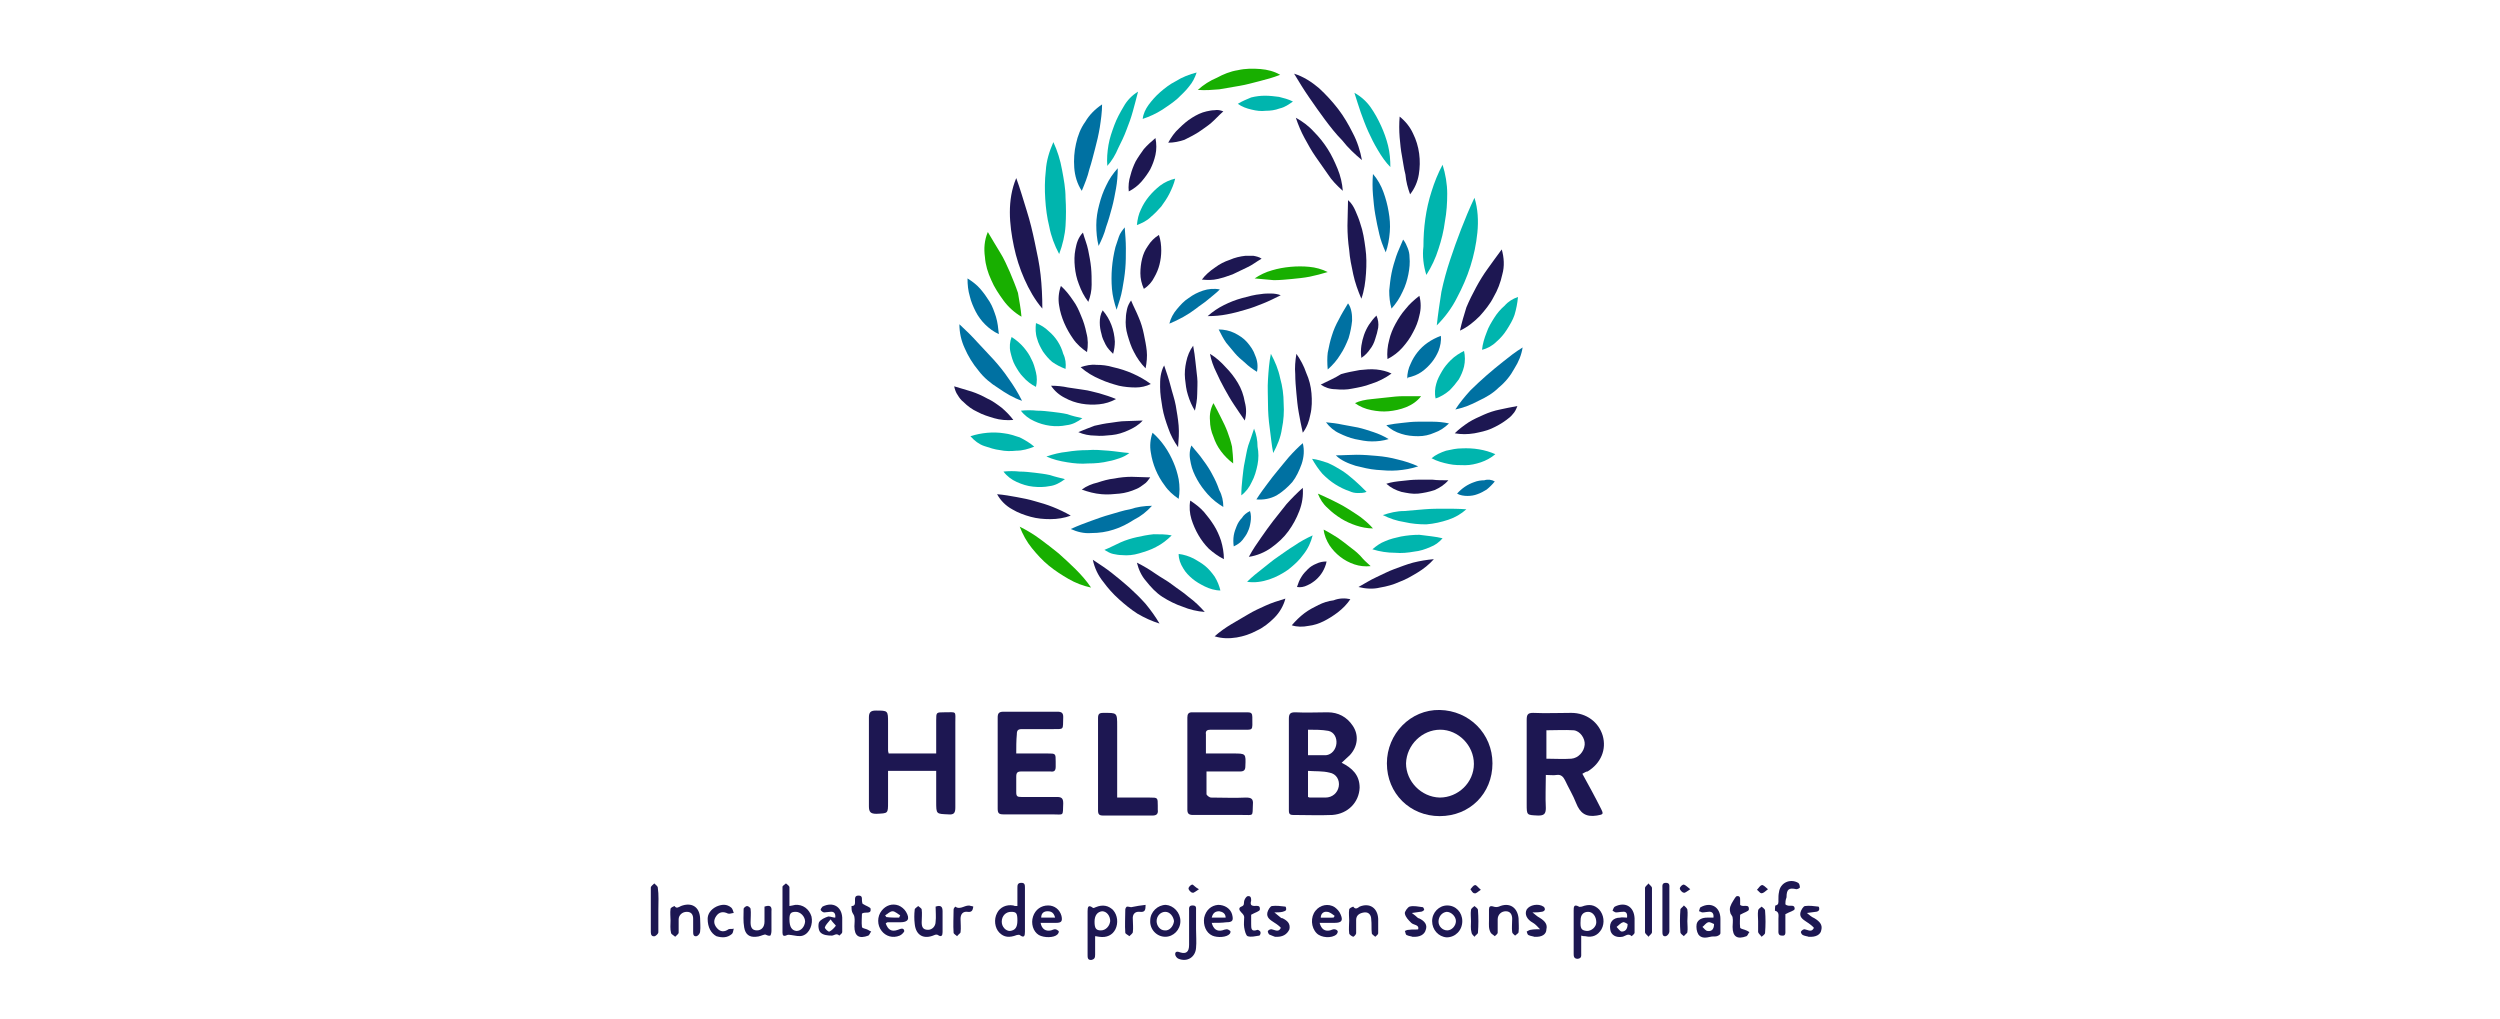 <?xml version="1.0" encoding="utf-8"?>
<!-- Generator: Adobe Illustrator 26.0.2, SVG Export Plug-In . SVG Version: 6.00 Build 0)  -->
<svg version="1.1" id="Calque_1" xmlns="http://www.w3.org/2000/svg" xmlns:xlink="http://www.w3.org/1999/xlink" x="0px" y="0px"
	 viewBox="0 0 431 175.6" style="enable-background:new 0 0 431 175.6;" xml:space="preserve">
<style type="text/css">
	.st0{fill:#1D1752;}
	.st1{fill:#00B5AE;}
	.st2{fill:#0071A2;}
	.st3{fill:#18AF00;}
</style>
<path class="st0" d="M199.9,107.5c-1.3-0.4-2.6-1-3.8-1.7c-1.1-0.7-2.2-1.6-3.2-2.5c-1-0.9-1.9-1.9-2.7-3c-0.9-1.1-1.5-2.4-1.8-3.8
	c1.2,0.8,2.3,1.5,3.3,2.3c1,0.8,2,1.6,3,2.5c1,0.9,1.9,1.8,2.8,2.8C198.4,105.2,199.2,106.3,199.9,107.5"/>
<path class="st1" d="M226.3,92.3c-0.3,1.2-0.8,2.3-1.6,3.3c-0.7,1-1.6,1.8-2.6,2.6c-1,0.7-2.1,1.3-3.3,1.7c-1.2,0.4-2.5,0.6-3.8,0.4
	c0.9-0.9,1.8-1.6,2.7-2.3s1.7-1.4,2.6-2s1.8-1.3,2.8-1.9C224.1,93.4,225.2,92.8,226.3,92.3"/>
<path class="st0" d="M207.7,105.5c-1.3-0.1-2.6-0.4-3.8-0.9c-1.2-0.4-2.4-1-3.5-1.7c-1.1-0.7-2-1.7-2.8-2.7c-0.8-0.9-1.3-2-1.6-3.2
	c1.2,0.6,2.2,1.2,3.2,1.9s2,1.2,2.9,1.9s1.9,1.3,2.8,2.1C206,103.7,206.9,104.6,207.7,105.5"/>
<path class="st0" d="M228.7,96.8c-0.1,0.6-0.4,1.3-0.7,1.8c-0.6,1-1.5,1.8-2.6,2.3c-0.6,0.3-1.2,0.4-1.8,0.3
	c0.2-0.6,0.4-1.2,0.8-1.8c0.3-0.5,0.7-0.9,1.1-1.3c0.4-0.4,0.9-0.7,1.4-0.9C227.5,96.9,228.1,96.8,228.7,96.8"/>
<path class="st2" d="M215.5,88.1c0.2,0.6,0.2,1.3,0.1,1.9c-0.1,0.6-0.2,1.1-0.5,1.7c-0.2,0.5-0.6,1-0.9,1.4
	c-0.4,0.5-0.9,0.8-1.5,1.1c-0.1-0.6-0.1-1.3,0-1.9c0.1-0.6,0.3-1.1,0.5-1.6c0.2-0.5,0.5-1,0.9-1.4C214.4,88.8,214.9,88.4,215.5,88.1
	"/>
<path class="st1" d="M210.4,101.8c-0.9,0-1.9-0.3-2.7-0.7c-0.8-0.4-1.5-0.8-2.1-1.3c-0.6-0.5-1.2-1.1-1.6-1.8
	c-0.5-0.8-0.8-1.6-0.8-2.5c0.9,0.1,1.8,0.4,2.6,0.8c0.7,0.4,1.4,0.8,2,1.3c0.6,0.5,1.1,1.1,1.6,1.8
	C209.9,100.2,210.2,101,210.4,101.8"/>
<path class="st0" d="M232.8,103.3c-0.6,0.9-1.3,1.6-2.2,2.3c-0.8,0.6-1.6,1.1-2.4,1.5c-0.8,0.4-1.7,0.7-2.6,0.8
	c-1,0.2-2,0.2-2.9-0.1c0.7-0.8,1.4-1.5,2.2-2.1c0.8-0.6,1.6-1,2.4-1.4c0.8-0.4,1.7-0.7,2.6-0.8C230.9,103.1,231.9,103.1,232.8,103.3
	"/>
<path class="st1" d="M202,92.3c-0.8,0.8-1.7,1.5-2.7,2c-0.9,0.5-1.9,0.8-2.9,1.1c-1,0.3-2,0.4-3,0.3c-0.5,0-1-0.1-1.5-0.2
	c-0.5-0.1-1-0.4-1.5-0.7c1-0.4,1.9-0.9,2.8-1.3c0.9-0.4,1.9-0.7,2.8-0.9c0.9-0.2,1.9-0.4,2.9-0.5C200,92.1,201,92.1,202,92.3"/>
<path class="st0" d="M221.6,103.2c-0.3,1.2-1,2.4-1.9,3.3c-0.9,0.9-1.9,1.7-3,2.2c-1.1,0.6-2.3,1-3.5,1.2c-1.3,0.2-2.5,0.2-3.8-0.2
	c0.9-0.8,1.9-1.5,2.9-2.1c1-0.6,1.9-1.1,2.9-1.7s1.9-1,3-1.5S220.3,103.6,221.6,103.2"/>
<path class="st3" d="M236.3,97.6c-1,0.1-1.9,0-2.8-0.3c-1.8-0.6-3.3-1.8-4.3-3.3c-0.5-0.8-0.9-1.7-1-2.7c0.8,0.4,1.6,0.9,2.4,1.4
	c0.7,0.5,1.4,1,2,1.5c0.7,0.5,1.3,1,1.9,1.6C235,96.4,235.6,97,236.3,97.6"/>
<path class="st1" d="M248.7,92.8c-0.6,0.7-1.3,1.2-2.1,1.5c-0.9,0.4-1.8,0.7-2.8,0.8c-1.1,0.2-2.2,0.3-3.3,0.2
	c-1.3,0-2.6-0.2-3.9-0.6c0.7-0.6,1.4-1.1,2.2-1.4c0.9-0.4,1.8-0.6,2.7-0.8c1.1-0.2,2.1-0.3,3.2-0.3
	C246.2,92.4,247.5,92.5,248.7,92.8"/>
<path class="st3" d="M188.1,101.3c-1.4-0.3-2.7-0.8-3.9-1.5c-1.2-0.7-2.3-1.4-3.4-2.3c-1.1-0.9-2-1.9-2.9-3
	c-0.9-1.1-1.6-2.4-2.1-3.7c1.2,0.6,2.4,1.3,3.6,2.2c1.1,0.8,2.1,1.6,3.1,2.4c1,0.9,2,1.8,2.9,2.7
	C186.4,99.1,187.3,100.1,188.1,101.3"/>
<path class="st0" d="M247.2,96.4c-0.8,0.9-1.8,1.7-2.8,2.3c-1,0.6-2,1.2-3.1,1.6c-1.1,0.5-2.2,0.8-3.4,1c-1.2,0.3-2.5,0.2-3.7-0.1
	c1.1-0.6,2-1.2,3.1-1.7s2-1,3.1-1.4s2.1-0.8,3.2-1.1C244.8,96.7,246,96.5,247.2,96.4"/>
<path class="st2" d="M210.1,56.8c0.9,0,1.9,0.2,2.7,0.6c0.8,0.4,1.6,0.9,2.2,1.6c0.6,0.7,1.1,1.4,1.4,2.3c0.4,0.9,0.5,1.9,0.3,2.8
	c-0.8-0.5-1.5-1-2.1-1.6c-0.6-0.5-1.2-1-1.7-1.6c-0.5-0.6-1-1.2-1.5-1.8C210.9,58.4,210.5,57.6,210.1,56.8"/>
<path class="st1" d="M216.2,73.9c0.4,1,0.6,2,0.6,3.1c0.2,1,0.2,2.1,0,3.1c-0.2,1-0.5,2.1-1,3c-0.4,0.9-1,1.7-1.8,2.3
	c0-1,0.1-2,0.2-3c0.1-0.9,0.2-1.9,0.4-2.8s0.3-1.8,0.6-2.8C215.5,75.9,215.9,74.9,216.2,73.9"/>
<path class="st1" d="M219.1,61c0.7,1.3,1.3,2.7,1.6,4.2c0.4,1.4,0.6,2.9,0.6,4.3c0.1,1.5,0,3-0.3,4.4c-0.2,1.5-0.8,2.9-1.5,4.2
	c-0.3-1.5-0.4-2.9-0.6-4.3s-0.3-2.8-0.3-4.2s-0.1-2.8,0-4.2C218.7,63.9,218.8,62.4,219.1,61"/>
<path class="st0" d="M211,96.4c-1-0.5-1.8-1.1-2.6-1.8c-1.4-1.4-2.4-3.2-3-5.1c-0.3-1-0.4-2.1-0.2-3.2c0.9,0.6,1.7,1.2,2.4,2
	c0.6,0.7,1.2,1.5,1.7,2.3c0.5,0.8,0.9,1.7,1.2,2.6C210.8,94.2,211,95.3,211,96.4"/>
<path class="st0" d="M203.1,77.1c-0.7-1-1.3-2.1-1.7-3.3c-0.4-1.1-0.8-2.3-1-3.5c-0.2-1.2-0.4-2.4-0.4-3.6c0-0.6,0-1.3,0.1-1.9
	c0.1-0.6,0.3-1.3,0.6-1.8c0.4,1.2,0.8,2.3,1.1,3.5s0.7,2.3,0.9,3.4c0.2,1.2,0.4,2.3,0.5,3.5C203.3,74.6,203.2,75.8,203.1,77.1"/>
<path class="st0" d="M206,70.8c-0.5-0.8-0.9-1.7-1.2-2.7c-0.3-0.9-0.4-1.9-0.5-2.8c-0.1-1,0-2,0.2-2.9c0.2-1,0.6-2,1.2-2.8
	c0.2,1,0.3,1.9,0.4,2.8s0.2,1.8,0.3,2.7s0,1.8,0,2.8C206.4,68.9,206.2,69.9,206,70.8"/>
<path class="st0" d="M223.5,61c0.7,1,1.3,2.1,1.7,3.3c0.5,1.1,0.8,2.3,0.9,3.5c0.1,1.2,0.1,2.5-0.2,3.7c-0.2,1.1-0.6,2.2-1.3,3.1
	c-0.3-1.3-0.5-2.4-0.7-3.5s-0.3-2.2-0.4-3.3s-0.2-2.2-0.2-3.3C223.2,63.4,223.3,62.2,223.5,61"/>
<path class="st0" d="M208.6,61c1,0.6,1.9,1.4,2.7,2.3c0.8,0.8,1.5,1.7,2.1,2.7c0.6,1,1,2.1,1.2,3.3c0.3,1.1,0.3,2.1,0,3.2
	c-0.7-1-1.3-1.9-1.9-2.8s-1.1-1.8-1.6-2.7c-0.5-0.9-1-1.9-1.4-2.8C209.2,63.2,208.8,62.1,208.6,61"/>
<path class="st2" d="M203.2,86c-0.9-0.6-1.8-1.4-2.4-2.3c-1.3-1.7-2.1-3.7-2.4-5.7c-0.2-1.1-0.1-2.3,0.3-3.4
	c1.6,1.4,2.8,3.2,3.6,5.1c0.4,0.9,0.7,1.9,0.9,2.9C203.4,83.8,203.4,84.9,203.2,86"/>
<path class="st2" d="M210.9,87.4c-1-0.6-1.9-1.3-2.7-2.2c-0.7-0.8-1.3-1.6-1.8-2.5c-0.5-0.9-0.9-1.8-1.1-2.8c-0.1-0.5-0.2-1-0.2-1.5
	c0-0.6,0.1-1.1,0.3-1.6c0.7,0.9,1.4,1.6,2,2.5c0.6,0.8,1.2,1.7,1.6,2.5c0.5,0.9,0.9,1.8,1.2,2.7C210.7,85.4,210.9,86.4,210.9,87.4"
	/>
<path class="st2" d="M224.6,76.4c0.3,1.2,0.2,2.4-0.2,3.6c-0.4,1.1-0.9,2.2-1.6,3.1c-0.8,0.9-1.7,1.7-2.7,2.3
	c-1.1,0.6-2.3,0.8-3.5,0.7c0.7-1.1,1.3-1.9,1.9-2.7s1.2-1.6,1.8-2.3s1.2-1.5,1.9-2.3C223,77.9,223.8,77.1,224.6,76.4"/>
<path class="st3" d="M212.6,79.9c-0.8-0.6-1.5-1.3-2.1-2.1c-0.6-0.8-1-1.6-1.3-2.5c-0.4-0.9-0.6-1.9-0.6-2.8c-0.1-1,0.1-2.1,0.6-3
	c0.5,0.9,0.9,1.7,1.3,2.5s0.8,1.6,1.1,2.4c0.3,0.8,0.6,1.7,0.8,2.6C212.5,77.9,212.6,78.9,212.6,79.9"/>
<path class="st0" d="M208.2,54.5c0.9-0.8,1.8-1.4,2.8-1.9c1-0.5,2-0.9,3.1-1.2c1.1-0.3,2.2-0.6,3.3-0.7c0.6-0.1,1.1-0.1,1.7-0.1
	c0.6,0,1.2,0.1,1.7,0.3c-1,0.5-2,1-3,1.4s-2,0.8-3.1,1.1c-1,0.3-2.1,0.6-3.2,0.8C210.5,54.4,209.4,54.5,208.2,54.5"/>
<path class="st0" d="M207.2,48.2c0.6-0.8,1.4-1.5,2.3-2.1c0.8-0.6,1.6-1,2.5-1.3c0.9-0.4,1.8-0.6,2.7-0.7c0.5,0,0.9,0,1.4,0
	c0.5,0.1,1,0.2,1.4,0.5c-0.9,0.5-1.6,1.1-2.5,1.5c-0.8,0.4-1.7,0.8-2.5,1.2c-0.8,0.3-1.7,0.6-2.6,0.8
	C209.1,48.3,208.2,48.3,207.2,48.2"/>
<path class="st0" d="M201.4,24.6c0.5-0.9,1.1-1.8,1.9-2.5c0.7-0.7,1.4-1.3,2.2-1.8c0.8-0.5,1.6-0.9,2.5-1.1c0.5-0.1,0.9-0.2,1.4-0.2
	c0.5-0.1,1,0,1.5,0.2c-0.8,0.7-1.4,1.4-2.1,2c-0.7,0.6-1.5,1.1-2.2,1.6c-0.8,0.5-1.6,0.9-2.4,1.3C203.3,24.4,202.4,24.6,201.4,24.6"
	/>
<path class="st3" d="M216.3,48c0.9-0.6,1.9-1.1,3-1.4c1-0.3,2.1-0.5,3.2-0.6c1.1-0.1,2.2-0.1,3.2,0c1.1,0.1,2.2,0.4,3.2,0.9
	c-1,0.3-2.1,0.6-3.1,0.8c-1,0.2-2.1,0.3-3.1,0.4s-2.1,0.2-3.1,0.2C218.4,48.2,217.4,48.1,216.3,48"/>
<path class="st0" d="M224.6,84.1c0.1,1.4-0.1,2.7-0.6,4c-0.5,1.3-1.1,2.4-1.9,3.5c-0.8,1.1-1.8,2-2.9,2.8c-1.1,0.8-2.5,1.4-3.9,1.6
	c0.7-1.3,1.4-2.3,2.1-3.3s1.4-2,2.1-2.9s1.5-1.9,2.3-2.9C222.7,85.9,223.6,85,224.6,84.1"/>
<path class="st2" d="M201.6,55.8c0.2-0.9,0.7-1.8,1.3-2.5c0.6-0.7,1.2-1.4,2-1.9c0.8-0.6,1.6-1,2.5-1.3c0.9-0.3,1.9-0.4,2.9-0.2
	c-0.7,0.7-1.4,1.2-2.1,1.8s-1.4,1-2,1.5C204.9,54.2,203.3,55.1,201.6,55.8"/>
<path class="st0" d="M191.9,61c-0.5-0.5-1-1-1.3-1.6c-0.3-0.6-0.6-1.2-0.7-1.8c-0.2-0.7-0.3-1.3-0.3-2c0-0.7,0.1-1.4,0.5-2.1
	c1.3,1.5,2,3.4,2.1,5.4C192.2,59.6,192.1,60.3,191.9,61"/>
<path class="st2" d="M192.5,53.4c-0.4-1.2-0.7-2.4-0.8-3.6c-0.1-1.2-0.1-2.4,0-3.6c0.1-1.2,0.3-2.4,0.6-3.6c0.2-0.6,0.4-1.2,0.6-1.8
	c0.2-0.6,0.6-1.1,1-1.6c0.1,1.3,0.2,2.4,0.2,3.6s0,2.4-0.1,3.5c-0.1,1.2-0.3,2.4-0.5,3.5C193.3,51,192.9,52.2,192.5,53.4"/>
<path class="st1" d="M183.7,63.6c-0.8-0.3-1.6-0.7-2.3-1.2c-0.6-0.5-1.1-1.1-1.6-1.8c-0.4-0.7-0.8-1.4-1-2.2
	c-0.3-0.9-0.3-1.8-0.2-2.7c0.8,0.3,1.6,0.8,2.2,1.4c1.2,1,2.1,2.4,2.5,3.9C183.7,61.8,183.8,62.7,183.7,63.6"/>
<path class="st0" d="M179.7,53.2c-1.3-1.5-2.3-3.3-3.1-5.1c-0.8-1.8-1.4-3.7-1.8-5.6c-0.4-1.9-0.7-3.9-0.7-5.9c0-2,0.3-4,1.1-5.9
	c0.7,1.9,1.2,3.7,1.8,5.6s1,3.6,1.4,5.5s0.8,3.7,1,5.6C179.6,49.2,179.7,51.2,179.7,53.2"/>
<path class="st1" d="M182.6,43.8c-0.8-1.5-1.4-3.1-1.7-4.7c-0.4-1.6-0.6-3.2-0.7-4.8c-0.1-1.6-0.1-3.2,0.1-4.9
	c0.1-1.7,0.6-3.3,1.3-4.9c0.7,1.5,1.2,3.1,1.5,4.8c0.3,1.6,0.6,3.2,0.6,4.8c0.1,1.6,0.1,3.2,0,4.8C183.6,40.5,183.2,42.2,182.6,43.8
	"/>
<path class="st0" d="M187.4,60.7c-0.9-0.6-1.8-1.4-2.4-2.3c-1.2-1.7-2.1-3.7-2.4-5.7c-0.2-1.1-0.1-2.3,0.3-3.4
	c0.8,0.7,1.5,1.6,2.1,2.5c0.6,0.8,1,1.7,1.4,2.7c0.4,0.9,0.7,1.9,0.9,2.9C187.6,58.5,187.6,59.6,187.4,60.7"/>
<path class="st1" d="M196,38.8c0.1-1,0.3-1.9,0.7-2.7c0.7-1.6,1.9-3,3.3-4.1c0.8-0.6,1.7-1,2.6-1.2c-0.2,0.9-0.6,1.8-1,2.6
	c-0.4,0.8-0.9,1.5-1.4,2.2c-0.6,0.7-1.2,1.3-1.8,1.8C197.7,38.1,196.8,38.5,196,38.8"/>
<path class="st0" d="M187.6,52c-0.7-0.9-1.2-1.9-1.6-3c-0.4-1-0.6-2-0.7-3c-0.1-1-0.1-2,0.1-3c0.1-0.5,0.2-1,0.4-1.5
	c0.2-0.5,0.5-1,0.9-1.4c0.3,1.1,0.7,2,0.9,3c0.2,1,0.4,2,0.5,3c0.1,1,0.1,2,0.1,3c0,1-0.2,2-0.6,3"/>
<path class="st0" d="M197.5,63.5c-0.8-0.8-1.5-1.8-2-2.8c-0.5-0.9-0.8-1.9-1.1-2.9c-0.3-1-0.4-2-0.3-3c0-0.5,0.1-1,0.2-1.5
	c0.1-0.5,0.4-1.1,0.7-1.5c0.4,1,0.9,1.9,1.3,2.9c0.4,0.9,0.7,1.9,0.9,2.9c0.2,1,0.4,1.9,0.5,2.9C197.8,61.4,197.7,62.5,197.5,63.5"
	/>
<path class="st2" d="M186.5,32.9c-0.8-1.2-1.2-2.6-1.3-4c-0.1-1.4,0-2.8,0.3-4.1c0.3-1.4,0.8-2.7,1.6-3.8c0.7-1.2,1.7-2.2,2.9-3
	c0,1.3-0.2,2.7-0.4,4c-0.2,1.2-0.5,2.5-0.8,3.6s-0.6,2.4-1,3.6C187.5,30.5,187,31.7,186.5,32.9"/>
<path class="st1" d="M197,20.5c0.1-0.9,0.5-1.7,1-2.4c0.6-0.8,1.2-1.5,2-2.2c0.8-0.7,1.7-1.4,2.7-1.9c1.1-0.7,2.4-1.2,3.6-1.5
	c-0.3,0.9-0.7,1.7-1.3,2.4c-0.6,0.8-1.3,1.4-2,2.1c-0.8,0.7-1.7,1.3-2.6,1.9C199.3,19.6,198.2,20.1,197,20.5"/>
<path class="st0" d="M198.4,66.2c-0.8,0.4-1.7,0.6-2.6,0.6c-1,0-2-0.1-2.9-0.3c-1.1-0.3-2.1-0.6-3.2-1.1c-1.2-0.5-2.4-1.2-3.4-2.1
	c0.9-0.3,1.8-0.5,2.7-0.4c1,0,1.9,0.1,2.9,0.4C194.2,63.8,196.5,64.8,198.4,66.2"/>
<path class="st3" d="M176.1,54.6c-1.2-0.7-2.3-1.7-3.1-2.8c-0.8-1.1-1.6-2.3-2.1-3.5c-0.6-1.3-1-2.6-1.1-4c-0.2-1.4-0.1-2.9,0.5-4.3
	c0.8,1.3,1.4,2.4,2.1,3.5s1.2,2.3,1.7,3.4c0.5,1.2,1,2.4,1.4,3.6C175.7,51.8,176,53.2,176.1,54.6"/>
<path class="st0" d="M184.6,88.9c-1.1,0.4-2.3,0.6-3.5,0.6c-1.2,0-2.3-0.1-3.4-0.4c-1.1-0.3-2.2-0.7-3.2-1.3c-1.1-0.6-2-1.5-2.6-2.6
	c1.2,0.1,2.3,0.3,3.4,0.5s2.1,0.4,3.1,0.7c1.1,0.3,2.1,0.6,3.1,1C182.5,87.8,183.6,88.3,184.6,88.9"/>
<path class="st2" d="M189.4,42.4c-0.3-1.2-0.4-2.4-0.4-3.6c0-1.2,0.2-2.4,0.5-3.5c0.3-1.2,0.7-2.3,1.2-3.3c0.5-1.1,1.2-2.1,2-3
	c0,1.2-0.1,2.4-0.3,3.5c-0.2,1.1-0.4,2.2-0.7,3.3c-0.3,1.1-0.6,2.2-1,3.3C190.4,40.3,189.9,41.4,189.4,42.4"/>
<path class="st1" d="M190.9,28.6c-0.1-1.2,0-2.4,0.2-3.6c0.2-1.2,0.6-2.3,1-3.4c0.4-1.1,1-2.2,1.6-3.2c0.6-1.1,1.5-2,2.5-2.6
	c-0.3,1.2-0.6,2.3-0.9,3.4s-0.7,2.2-1.1,3.2c-0.4,1.1-0.9,2.1-1.4,3.1C192.3,26.7,191.7,27.7,190.9,28.6"/>
<path class="st0" d="M192.4,68.8c-0.9,0.5-1.9,0.8-2.9,0.9c-2,0.2-4.1-0.1-5.9-1.1c-1-0.5-1.8-1.2-2.4-2.1c1,0,2,0.1,2.9,0.3
	c0.9,0.1,1.8,0.3,2.7,0.4s1.8,0.4,2.7,0.6C190.5,68.1,191.5,68.4,192.4,68.8"/>
<path class="st2" d="M176.2,69.1c-1.5-0.5-2.8-1.3-4.1-2.2c-1.3-0.8-2.5-1.8-3.4-3c-1-1.2-1.8-2.5-2.4-3.9c-0.6-1.3-0.9-2.7-0.9-4.1
	c1.2,1.1,2.2,2.1,3.1,3.1s1.9,2,2.8,3c0.9,1,1.8,2.1,2.6,3.3C174.7,66.4,175.5,67.7,176.2,69.1"/>
<path class="st2" d="M198.6,87.2c-0.9,1-1.9,1.8-3.1,2.4c-1.1,0.7-2.2,1.3-3.5,1.7c-1.2,0.4-2.5,0.6-3.9,0.6
	c-1.2,0.1-2.4-0.2-3.5-0.7c1.3-0.6,2.4-1,3.5-1.4s2.2-0.8,3.3-1.1s2.2-0.7,3.4-0.9C196,87.4,197.3,87.2,198.6,87.2"/>
<path class="st3" d="M206.5,15.5c1-0.9,2.1-1.6,3.3-2.1c1.1-0.6,2.3-1.1,3.6-1.3c1.3-0.3,2.6-0.3,3.9-0.2c1.2,0.1,2.4,0.4,3.4,1
	c-1.3,0.5-2.4,0.8-3.6,1.1s-2.2,0.6-3.4,0.8s-2.3,0.4-3.5,0.6C209,15.5,207.8,15.6,206.5,15.5"/>
<path class="st1" d="M178.6,66.7c-0.8-0.4-1.6-1-2.2-1.7c-0.6-0.6-1-1.3-1.4-2c-0.4-0.7-0.6-1.5-0.8-2.3c-0.2-0.9-0.1-1.8,0.2-2.6
	c0.8,0.5,1.5,1.1,2.1,1.8c0.5,0.6,1,1.3,1.3,2c0.4,0.7,0.6,1.5,0.8,2.3C178.8,65,178.8,65.9,178.6,66.7"/>
<path class="st0" d="M197.2,49.8c-0.4-0.9-0.6-1.8-0.6-2.7c0-0.8,0.1-1.7,0.3-2.5c0.2-0.8,0.5-1.5,1-2.2c0.5-0.8,1.1-1.4,1.9-1.9
	c0.3,0.9,0.4,1.8,0.4,2.7c0,0.8-0.1,1.6-0.3,2.4c-0.2,0.8-0.5,1.5-0.9,2.2C198.6,48.6,198,49.3,197.2,49.8"/>
<path class="st1" d="M178.3,77c-1,0.4-2,0.7-3.1,0.7c-0.9,0.1-1.9,0.1-2.8-0.1c-0.9-0.1-1.8-0.4-2.7-0.7c-0.9-0.3-1.7-0.9-2.4-1.7
	c1.9-0.6,3.9-0.8,5.8-0.5c0.9,0.1,1.8,0.4,2.7,0.7C176.8,75.9,177.6,76.4,178.3,77"/>
<path class="st0" d="M174.7,72.4c-1.1,0.1-2.3,0-3.3-0.3c-1-0.3-2-0.6-2.9-1.1c-0.9-0.4-1.7-1-2.4-1.7c-0.4-0.3-0.7-0.7-1-1.2
	c-0.3-0.4-0.5-1-0.6-1.5c1,0.3,2,0.6,3,0.9c0.9,0.3,1.8,0.7,2.7,1.2c0.9,0.4,1.7,1,2.5,1.6C173.4,70.9,174.1,71.6,174.7,72.4"/>
<path class="st1" d="M186.6,72.1c-0.8,0.6-1.7,1.1-2.7,1.2c-1.9,0.4-3.9,0.1-5.6-0.7c-0.9-0.4-1.7-1-2.3-1.8c0.9-0.1,1.9-0.1,2.8,0
	c0.9,0,1.7,0.1,2.6,0.2c0.8,0.1,1.7,0.2,2.6,0.4C184.8,71.7,185.7,71.9,186.6,72.1"/>
<path class="st1" d="M183.6,82.6c-0.8,0.6-1.7,1.1-2.6,1.2c-1,0.2-1.9,0.2-2.9,0.1c-1-0.1-1.9-0.4-2.8-0.8c-0.9-0.4-1.7-1-2.3-1.8
	c0.9-0.1,1.9-0.1,2.8,0c0.9,0,1.7,0.1,2.6,0.2c0.8,0.1,1.7,0.2,2.6,0.4C181.9,82.2,182.8,82.4,183.6,82.6"/>
<path class="st2" d="M166.8,48c0,1.1,0.1,2.1,0.4,3.1c0.2,0.9,0.6,1.8,1,2.6c0.4,0.8,1,1.6,1.6,2.2c0.7,0.7,1.5,1.3,2.4,1.7
	c-0.1-1-0.2-2-0.5-3c-0.3-0.9-0.6-1.8-1.1-2.6c-0.5-0.8-1-1.5-1.6-2.2C168.4,49.1,167.6,48.5,166.8,48"/>
<path class="st1" d="M180.4,78.7c1.1,0.5,2.3,0.8,3.6,1c1.2,0.2,2.4,0.3,3.6,0.2c1.2,0,2.4-0.1,3.6-0.4c0.6-0.1,1.2-0.3,1.8-0.5
	c0.6-0.2,1.2-0.5,1.7-0.9c-1.3-0.1-2.4-0.3-3.6-0.4c-1.2-0.1-2.4-0.2-3.6-0.1c-1.2,0-2.4,0.1-3.6,0.3
	C182.8,78,181.6,78.3,180.4,78.7"/>
<path class="st0" d="M185.9,74.5c0.9,0.4,1.9,0.6,2.9,0.6c1,0.1,1.9,0,2.9-0.1c1-0.1,1.9-0.4,2.8-0.8c0.9-0.4,1.8-0.9,2.5-1.7
	c-1,0-1.9,0.1-2.9,0.1s-1.8,0.2-2.7,0.3s-1.8,0.3-2.7,0.5C187.7,73.8,186.8,74.1,185.9,74.5"/>
<path class="st0" d="M186.5,84.4c1.1,0.4,2.2,0.7,3.4,0.8c1,0.1,2.1,0,3.1-0.1c1-0.1,2-0.4,2.9-0.8c0.5-0.2,0.9-0.5,1.3-0.8
	c0.5-0.3,0.8-0.8,1.1-1.2c-1.1,0-2.1-0.1-3.2-0.1c-1,0-2,0.1-3,0.3c-1,0.1-2,0.4-2.9,0.7C188.3,83.4,187.3,83.8,186.5,84.4"/>
<path class="st0" d="M249.7,82.8c-0.7,0.8-1.5,1.3-2.4,1.7c-0.9,0.3-1.9,0.5-2.8,0.6c-1,0.1-1.9-0.1-2.9-0.3c-1-0.3-1.8-0.7-2.6-1.4
	c0.9-0.3,1.8-0.4,2.8-0.5c0.9-0.1,1.7-0.2,2.6-0.2c0.9,0,1.7,0,2.6,0C247.8,82.8,248.7,82.8,249.7,82.8"/>
<path class="st1" d="M226.2,79.1c0.5,0.9,1.1,1.8,1.8,2.6c0.7,0.7,1.4,1.3,2.2,1.8c0.8,0.5,1.6,0.9,2.5,1.2c0.4,0.2,0.9,0.3,1.4,0.3
	c0.5,0,1,0,1.5-0.2c-0.7-0.7-1.4-1.4-2.1-2c-0.7-0.6-1.4-1.2-2.2-1.7c-0.8-0.5-1.5-0.9-2.4-1.3C228,79.5,227.1,79.2,226.2,79.1"/>
<path class="st0" d="M234.7,61.7c0.6-0.4,1.1-0.9,1.5-1.5c0.4-0.5,0.7-1.1,0.9-1.8c0.2-0.6,0.4-1.3,0.5-1.9c0.1-0.7,0-1.4-0.3-2.1
	c-0.5,0.5-0.9,1-1.3,1.6c-0.7,1.1-1.1,2.3-1.3,3.6C234.6,60.3,234.6,61,234.7,61.7"/>
<path class="st1" d="M213.4,17.9c0.7,0.5,1.5,0.8,2.4,1c0.8,0.2,1.6,0.3,2.4,0.2c0.8,0,1.6-0.1,2.4-0.4c0.9-0.2,1.6-0.7,2.3-1.2
	c-0.8-0.4-1.6-0.6-2.4-0.8c-0.8-0.1-1.6-0.2-2.4-0.2c-0.8,0-1.6,0.1-2.4,0.3C215,17.1,214.2,17.4,213.4,17.9"/>
<path class="st0" d="M234.7,51.5c0.5-1.4,0.7-2.9,0.8-4.4c0.1-1.5,0.1-2.9-0.1-4.3c-0.2-1.5-0.4-2.9-0.9-4.3
	c-0.2-0.7-0.5-1.4-0.8-2.1c-0.3-0.7-0.7-1.4-1.3-1.9c0,1.5-0.1,2.9-0.1,4.4c0,1.4,0.1,2.8,0.3,4.2c0.1,1.4,0.4,2.8,0.7,4.2
	C233.6,48.7,234.1,50.1,234.7,51.5"/>
<path class="st2" d="M242.7,65.1c0.9-0.2,1.7-0.5,2.4-1c0.7-0.5,1.2-1,1.7-1.6c0.5-0.6,0.9-1.3,1.2-2c0.3-0.8,0.5-1.7,0.4-2.6
	c-0.8,0.3-1.6,0.7-2.3,1.2c-1.3,0.9-2.3,2.2-2.9,3.6c-0.4,0.8-0.6,1.7-0.6,2.6"/>
<path class="st1" d="M247.7,56.1c1.4-1.4,2.6-3,3.5-4.8c0.9-1.7,1.7-3.5,2.3-5.4c0.6-1.9,1-3.8,1.2-5.8c0.2-2,0.1-4.1-0.5-6
	c-0.9,1.9-1.6,3.6-2.3,5.4s-1.3,3.5-1.9,5.3s-1.1,3.6-1.5,5.5C248.2,52.2,247.9,54.2,247.7,56.1"/>
<path class="st0" d="M234.8,27.6c-0.3-1.6-0.8-3.2-1.6-4.7c-0.7-1.4-1.5-2.8-2.5-4.1c-1-1.3-2.1-2.5-3.3-3.6c-1.3-1.1-2.7-2-4.3-2.5
	c0.9,1.5,1.7,2.8,2.6,4.1s1.8,2.6,2.7,3.8s1.9,2.5,3,3.6C232.4,25.5,233.6,26.6,234.8,27.6"/>
<path class="st1" d="M245.9,47.4c0.9-1.4,1.6-2.9,2.1-4.5c0.5-1.5,0.9-3.1,1.1-4.7c0.3-1.6,0.4-3.2,0.4-4.8c0-1.7-0.3-3.4-0.8-5
	c-0.8,1.5-1.4,3-1.9,4.6c-1,3.1-1.4,6.3-1.4,9.5C245.2,44.1,245.4,45.8,245.9,47.4"/>
<path class="st0" d="M239.2,61.9c1-0.5,1.9-1.2,2.6-2c0.7-0.8,1.3-1.6,1.8-2.6c0.5-0.9,0.9-1.9,1.1-2.9c0.3-1.1,0.3-2.3,0-3.4
	c-0.9,0.7-1.7,1.4-2.4,2.3c-0.7,0.8-1.2,1.6-1.7,2.5c-0.5,0.9-0.9,1.9-1.1,2.8C239.2,59.7,239.1,60.8,239.2,61.9"/>
<path class="st0" d="M194.6,33c0.8-0.4,1.6-1,2.2-1.7c0.6-0.7,1.1-1.4,1.5-2.1c0.4-0.8,0.7-1.6,0.9-2.5c0.2-0.9,0.2-1.9,0-2.9
	c-0.7,0.6-1.4,1.2-2,1.9c-0.5,0.7-1,1.4-1.4,2.1c-0.4,0.8-0.7,1.6-0.9,2.4C194.6,31.1,194.5,32.1,194.6,33"/>
<path class="st2" d="M239.9,53.2c0.8-0.9,1.4-1.8,1.9-2.9c0.5-1,0.8-2,1-3c0.2-1,0.3-2,0.2-3c0-0.5-0.1-1-0.3-1.5
	c-0.2-0.5-0.4-1-0.8-1.5c-0.4,1-0.9,2-1.2,2.9c-0.3,0.9-0.6,1.9-0.8,2.9c-0.2,1-0.3,2-0.4,3C239.5,51.2,239.6,52.2,239.9,53.2"/>
<path class="st2" d="M228.9,63.7c0.9-0.8,1.6-1.6,2.2-2.6c0.6-0.9,1-1.8,1.4-2.8c0.3-1,0.5-2,0.6-3c0-0.5,0-1-0.1-1.5
	c-0.1-0.6-0.3-1.1-0.6-1.5c-0.6,1-1.1,1.8-1.6,2.8c-0.5,0.9-0.9,1.8-1.2,2.8c-0.3,0.9-0.5,1.9-0.7,2.9
	C228.8,61.6,228.8,62.6,228.9,63.7"/>
<path class="st0" d="M243.1,33.5c0.8-1,1.3-2.2,1.5-3.4c0.4-2.4,0.1-4.9-1-7.1c-0.5-1.1-1.3-2.1-2.3-2.9c-0.1,1.2-0.1,2.4,0,3.6
	c0.1,1.1,0.2,2.2,0.4,3.2s0.3,2.1,0.6,3.2C242.4,31.3,242.7,32.4,243.1,33.5"/>
<path class="st0" d="M227.7,66.3c0.7,0.5,1.6,0.8,2.5,0.8c1,0.1,2,0.1,2.9-0.1c1.1-0.2,2.2-0.4,3.2-0.8c1.3-0.4,2.5-1,3.6-1.8
	c-0.8-0.4-1.7-0.6-2.6-0.7c-1-0.1-1.9,0-2.9,0.1c-1.1,0.2-2.2,0.4-3.2,0.7C230.1,65.2,228.9,65.7,227.7,66.3"/>
<path class="st0" d="M251.7,57c1.3-0.6,2.4-1.5,3.4-2.5c0.9-1,1.8-2.1,2.4-3.3c0.7-1.2,1.2-2.5,1.5-3.9c0.4-1.4,0.3-2.9-0.1-4.3
	c-0.9,1.2-1.6,2.2-2.4,3.3s-1.4,2.1-2,3.2c-0.6,1.1-1.2,2.3-1.7,3.5C252.4,54.3,252,55.6,251.7,57"/>
<path class="st2" d="M238.9,43.5c0.4-1.1,0.6-2.3,0.7-3.5c0.1-1.2,0-2.4-0.2-3.5c-0.2-1.2-0.5-2.3-0.9-3.4c-0.4-1.1-1-2.2-1.8-3.1
	c-0.1,1.2-0.1,2.4,0,3.6c0.1,1.1,0.2,2.3,0.4,3.4s0.4,2.2,0.7,3.4C238,41.3,238.4,42.4,238.9,43.5"/>
<path class="st1" d="M239.7,28.8c0-1.2-0.1-2.5-0.4-3.7c-0.3-1.2-0.7-2.3-1.2-3.4c-0.5-1.1-1.1-2.2-1.8-3.2c-0.7-1-1.7-1.9-2.8-2.5
	c0.4,1.2,0.7,2.3,1.1,3.4s0.8,2.2,1.3,3.3c0.5,1.1,1,2.1,1.6,3.1C238.2,27,238.9,28,239.7,28.8"/>
<path class="st3" d="M233.6,69.5c0.8,0.6,1.8,1,2.8,1.2c1,0.2,2,0.3,3,0.2c1-0.1,2-0.3,3-0.7c1-0.4,1.9-1,2.6-1.9h-3
	c-1,0-1.8,0.1-2.7,0.2s-1.8,0.2-2.8,0.3C235.4,68.9,234.4,69.1,233.6,69.5"/>
<path class="st2" d="M250.9,70.6c1.4-0.3,2.7-0.8,4-1.5c1.3-0.6,2.5-1.3,3.5-2.3c1.1-0.9,2-2,2.7-3.3c0.7-1.1,1.2-2.3,1.4-3.6
	c-1.3,0.8-2.3,1.6-3.3,2.4s-2,1.6-2.9,2.4s-1.9,1.7-2.8,2.6C252.5,68.4,251.6,69.5,250.9,70.6"/>
<path class="st1" d="M238.4,88.8c1.2,0.6,2.4,1,3.7,1.2c1.3,0.3,2.5,0.4,3.8,0.4c1.3-0.1,2.6-0.4,3.8-0.8c1.2-0.4,2.2-1,3.1-1.8
	c-1.4-0.1-2.6-0.1-3.7-0.1s-2.3,0-3.5,0.1s-2.3,0.2-3.5,0.3C240.8,88.1,239.6,88.4,238.4,88.8"/>
<path class="st1" d="M247.5,68.7c0.9-0.3,1.7-0.8,2.4-1.4c0.6-0.6,1.1-1.2,1.6-1.9c0.4-0.7,0.7-1.4,0.9-2.2c0.2-0.9,0.2-1.8,0-2.7
	c-0.8,0.4-1.6,0.9-2.3,1.6c-0.6,0.6-1.1,1.2-1.5,1.9c-0.4,0.7-0.8,1.4-1,2.2C247.4,66.9,247.3,67.8,247.5,68.7"/>
<path class="st1" d="M246.8,79c0.9,0.5,2,0.8,3,1c0.9,0.2,1.9,0.2,2.8,0.2c0.9,0,1.8-0.2,2.7-0.5c0.9-0.3,1.8-0.8,2.5-1.4
	c-1.8-0.8-3.8-1.1-5.8-1c-0.9,0-1.8,0.2-2.7,0.4C248.4,78,247.5,78.4,246.8,79"/>
<path class="st0" d="M250.8,74.7c1.1,0.2,2.2,0.2,3.4,0c1-0.2,2-0.4,2.9-0.8c0.9-0.4,1.8-0.9,2.6-1.5c0.4-0.3,0.8-0.6,1.1-1
	c0.4-0.4,0.6-0.9,0.8-1.4c-1.1,0.2-2.1,0.4-3,0.6c-1,0.2-1.9,0.5-2.8,0.9c-0.9,0.4-1.8,0.8-2.6,1.3C252.3,73.4,251.5,74,250.8,74.7"
	/>
<path class="st2" d="M239,73.3c0.7,0.7,1.6,1.2,2.6,1.5c0.9,0.3,1.9,0.4,2.9,0.4c1,0,1.9-0.2,2.8-0.6c0.9-0.3,1.8-0.9,2.5-1.6
	c-0.9-0.2-1.9-0.3-2.8-0.3h-2.6c-0.9,0-1.7,0.1-2.6,0.2S240,73.1,239,73.3"/>
<path class="st2" d="M257.7,83c-0.4,0.5-0.9,1-1.4,1.4c-0.5,0.3-1,0.6-1.6,0.8c-0.5,0.2-1.1,0.3-1.7,0.3c-0.6,0-1.3-0.1-1.8-0.4
	c0.8-0.9,1.8-1.6,3-2c0.5-0.2,1.1-0.3,1.7-0.3C256.5,82.6,257.2,82.7,257.7,83"/>
<path class="st1" d="M261.7,51.2c-0.1,1.1-0.3,2.1-0.6,3.1c-0.3,0.9-0.8,1.7-1.3,2.5c-0.5,0.8-1.1,1.5-1.8,2.1
	c-0.7,0.7-1.6,1.2-2.5,1.4c0.1-1,0.4-2,0.8-3c0.3-0.9,0.8-1.7,1.3-2.5c0.5-0.8,1.1-1.5,1.8-2.1C260,52,260.8,51.5,261.7,51.2"/>
<path class="st2" d="M244.5,80.4c-1.2,0.4-2.4,0.6-3.6,0.7c-1.2,0.1-2.4,0-3.6-0.1c-1.2-0.1-2.4-0.4-3.6-0.7
	c-0.6-0.2-1.2-0.4-1.8-0.7c-0.6-0.3-1.1-0.6-1.6-1.1c1.3,0,2.4-0.1,3.6-0.1s2.4,0.1,3.5,0.2c1.2,0.1,2.4,0.3,3.5,0.6
	C242.2,79.5,243.4,79.9,244.5,80.4"/>
<path class="st2" d="M239.4,75.7c-1,0.3-1.9,0.4-2.9,0.4c-1,0-1.9-0.2-2.9-0.4c-0.9-0.2-1.9-0.6-2.7-1c-0.9-0.4-1.7-1.1-2.3-1.9
	c1,0.1,1.9,0.2,2.8,0.4s1.8,0.3,2.7,0.5s1.8,0.5,2.7,0.8C237.7,74.8,238.6,75.2,239.4,75.7"/>
<path class="st3" d="M236.7,91.1c-1,0-2-0.2-2.9-0.5c-0.9-0.3-1.8-0.7-2.6-1.2c-0.8-0.5-1.6-1.1-2.3-1.8c-0.8-0.7-1.3-1.5-1.7-2.5
	c0.9,0.4,1.8,0.8,2.6,1.2s1.6,0.8,2.4,1.3c0.8,0.5,1.6,1,2.3,1.5C235.3,89.7,236.1,90.4,236.7,91.1"/>
<path class="st0" d="M231.5,32.9c-0.1-1.3-0.4-2.6-0.9-3.8c-0.5-1.2-1-2.3-1.7-3.4c-0.7-1.1-1.5-2.1-2.4-3c-0.9-1-2-1.8-3.1-2.4
	c0.4,1.2,0.9,2.4,1.5,3.5c0.6,1.1,1.2,2.2,1.9,3.2c0.7,1,1.4,2,2.1,3C229.6,31.1,230.5,32,231.5,32.9"/>
<g>
	<path class="st0" d="M248.2,140.7c-5.1,0-9.1-3.9-9.1-9.1c0-5.1,4.1-9.3,9.1-9.2c5.1,0.1,9.1,4.1,9.1,9.2
		C257.3,136.8,253.4,140.7,248.2,140.7z M248.3,125.8c-3.1,0-5.8,2.6-5.9,5.8c0,3.1,2.6,5.8,5.8,5.9c3.2,0,5.9-2.6,5.9-5.8
		C254.1,128.5,251.4,125.8,248.3,125.8z"/>
	<path class="st0" d="M231.3,131.5c1.8,0.9,3.1,2.1,3.1,4.3c-0.1,2.5-2,4.5-4.7,4.7c-2.3,0.1-4.5,0-6.8,0c-0.7,0-0.7-0.4-0.7-0.9
		c0-1.7,0-3.4,0-5.1c0-3.5,0-7.1,0-10.6c0-0.9,0.3-1.1,1.1-1.1c1.9,0.1,3.7,0,5.6,0c1.8,0,3.3,0.8,4.3,2.3c1.1,1.6,0.9,3.6-0.5,5.1
		C232.3,130.6,231.8,131,231.3,131.5z M225.5,137.4c0.2,0.1,0.3,0.1,0.4,0.1c0.9,0,1.8,0,2.6,0c1.2,0,2.1-0.8,2.3-1.9
		c0.2-1.1-0.4-2.2-1.6-2.4c-1.2-0.3-2.4-0.2-3.7-0.3C225.5,134.5,225.5,135.9,225.5,137.4z M225.5,130.2c0.6,0,1.1,0,1.6,0
		c0.5,0,1,0,1.5,0c1-0.1,1.7-1,1.8-2c0.1-1-0.4-2-1.4-2.2c-1.1-0.2-2.3-0.2-3.5-0.2C225.5,127.3,225.5,128.7,225.5,130.2z"/>
	<path class="st0" d="M272.8,133.4c1.1,2,2.2,4,3.2,6c0.5,1,0.4,1-0.7,1.2c-1.9,0.3-2.9-0.4-3.6-2.2c-0.5-1.3-1.3-2.6-1.9-3.9
		c-0.3-0.6-0.7-1-1.4-0.9c-0.6,0.1-1.2,0-1.9,0c0,2-0.1,3.8,0,5.7c0,1-0.3,1.3-1.3,1.3c-2-0.1-2,0-2-2c0-4.8,0-9.7,0-14.5
		c0-0.9,0.2-1.2,1.1-1.2c2.2,0.1,4.4,0,6.6,0c2.6,0,4.7,1.6,5.4,3.9c0.7,2.4-0.3,4.8-2.6,6.2C273.4,133,273.2,133.2,272.8,133.4z
		 M266.6,130.8c1.5,0,2.9,0.1,4.3,0c1.2-0.1,2.2-1.2,2.3-2.4c0.1-1.1-0.8-2.4-1.9-2.5c-1.5-0.1-3.1,0-4.7,0
		C266.6,127.5,266.6,129.1,266.6,130.8z"/>
	<path class="st0" d="M153.2,129.9c2.7,0,5.4,0,8.2,0c0-1.9,0-3.8,0-5.7c0-1.4,0-1.4,1.4-1.4c2.2,0,1.9-0.3,1.9,1.8
		c0,4.9,0,9.7,0,14.6c0,0.9-0.2,1.3-1.2,1.2c-2.1-0.1-2.1,0-2.1-2.2c0-1.7,0-3.5,0-5.3c-2.8,0-5.5,0-8.3,0c0,1.8,0,3.6,0,5.4
		c0,2,0,1.9-2,2c-1,0-1.3-0.3-1.3-1.3c0-5.1,0-10.2,0-15.3c0-0.9,0.3-1.2,1.2-1.2c2.1,0,2.1,0,2.1,2.1c0,1.6,0,3.1,0,4.7
		C153.1,129.7,153.2,129.7,153.2,129.9z"/>
	<path class="st0" d="M208,133c0,1.4,0,2.6,0,3.9c0,0.2,0.5,0.6,0.8,0.6c2,0,4,0.1,6,0c0.9,0,1.3,0.2,1.2,1.2
		c-0.1,2.1,0.2,1.8-1.8,1.8c-2.8,0-5.7,0-8.5,0c-0.7,0-1-0.2-1-0.9c0-5.3,0-10.6,0-15.9c0-0.6,0.2-0.9,0.8-0.9c3.2,0,6.4,0,9.6,0
		c0.6,0,0.8,0.2,0.8,0.8c0,2.5,0.3,2.2-2.1,2.2c-1.7,0-3.4,0-5.1,0c-0.6,0-0.9,0.2-0.8,0.8c0,1,0,2.1,0,3.3c0.9,0,1.8,0,2.6,0
		c0.7,0,1.4,0,2.1,0c2.2,0,2.2,0,2.1,2.2c0,0.7-0.3,0.9-0.9,0.9c-1.5,0-3.1,0-4.6,0C208.9,133,208.5,133,208,133z"/>
	<path class="st0" d="M175.2,129.9c1.9,0,3.6,0,5.4,0c1.4,0,1.4,0,1.4,1.4c0,0.3,0,0.6,0,0.9c0,0.7-0.3,0.9-0.9,0.8
		c-1.7,0-3.3,0-5,0c-0.7,0-0.9,0.2-0.9,0.9c0,0.9,0,1.8,0,2.7c0,0.7,0.2,0.8,0.9,0.8c2,0,4.1,0,6.1,0c0.8,0,1.1,0.2,1.1,1.1
		c-0.1,2.3,0.2,1.9-1.9,1.9c-2.8,0-5.6,0-8.4,0c-0.8,0-1-0.2-1-1c0-5.2,0-10.5,0-15.7c0-0.7,0.2-1,1-1c3.1,0,6.2,0,9.3,0
		c0.7,0,1,0.2,1,0.9c-0.1,2.3,0.3,2.1-2,2.1c-1.7,0-3.4,0-5.1,0c-0.7,0-0.9,0.2-0.9,0.9C175.2,127.7,175.2,128.8,175.2,129.9z"/>
	<path class="st0" d="M192.6,137.5c2,0,3.8,0,5.6,0c1.4,0,1.4,0,1.4,1.4c0,0.2,0,0.5,0,0.7c0.1,0.7-0.2,1-0.9,1c-2.8,0-5.6,0-8.5,0
		c-0.7,0-0.9-0.2-0.9-0.9c0-5.3,0-10.6,0-15.9c0-0.7,0.2-0.9,0.9-0.9c2.4,0,2.4-0.1,2.4,2.3c0,3.7,0,7.5,0,11.2
		C192.6,136.6,192.6,136.9,192.6,137.5z"/>
	<path class="st0" d="M175.4,156.2c0-1.1,0-2.1,0-3.1c0-0.5,0-0.9,0.7-0.9c0.6,0,0.6,0.4,0.6,0.9c0,2.5,0,5,0,7.5
		c0,0.7-0.1,1.2-0.9,0.6c-0.1-0.1-0.3,0-0.5,0c-1.3,0.5-2.2,0.4-3-0.4c-0.8-0.8-1-2.3-0.4-3.4c0.5-1,1.6-1.5,2.8-1.3
		C174.9,156.2,175,156.2,175.4,156.2z M175.4,158.7c0-1.3-0.2-1.5-1.1-1.5c-0.9,0-1.6,0.7-1.6,1.7c0,0.9,0.7,1.6,1.4,1.6
		C175,160.4,175.4,159.9,175.4,158.7z"/>
	<path class="st0" d="M272.6,161.3c0,1.1,0,2.1,0,3c0,0.5,0.1,0.9-0.6,1c-0.7,0-0.7-0.5-0.7-0.9c0-2.5,0-4.9,0-7.4
		c0-0.6,0-1.2,0.9-0.7c0.1,0.1,0.3,0,0.5,0c1.3-0.5,2.2-0.3,3,0.5c0.8,0.9,1,2.3,0.4,3.4c-0.6,1-1.5,1.5-2.8,1.2
		C273.1,161.4,272.9,161.4,272.6,161.3z M273.8,157.2c-0.8,0-1.3,0.5-1.3,1.4c-0.1,1.5,0.1,1.8,1.1,1.9c0.8,0,1.6-0.7,1.6-1.5
		C275.2,158,274.6,157.2,273.8,157.2z"/>
	<path class="st0" d="M188.8,161.4c0,1.1,0,2.1,0,3.2c0,0.5-0.1,0.8-0.7,0.9c-0.6,0-0.6-0.4-0.6-0.9c0-2.5,0-5,0-7.5
		c0-0.7,0.1-1.2,0.9-0.6c0.1,0.1,0.3,0,0.5-0.1c1.2-0.5,2.2-0.3,3,0.5c0.8,0.9,0.9,2.3,0.4,3.3c-0.5,1-1.5,1.5-2.8,1.3
		C189.3,161.5,189.1,161.4,188.8,161.4z M188.7,158.9c0,1.2,0.3,1.5,1.1,1.5c0.8,0,1.5-0.7,1.6-1.6c0-0.9-0.6-1.7-1.4-1.7
		C189.2,157.2,188.7,157.8,188.7,158.9z"/>
	<path class="st0" d="M136.1,156.2c0.4-0.1,0.7-0.1,1-0.2c1.3-0.1,2.4,0.7,2.8,2c0.3,1.3-0.3,2.9-1.5,3.3c-0.6,0.2-1.3,0-2-0.1
		c-0.2,0-0.5-0.1-0.7,0c-0.6,0.3-0.8,0.1-0.8-0.4c0-2.6,0-5.3,0-7.9c0-0.2,0.4-0.4,0.6-0.6c0.2,0.2,0.6,0.4,0.6,0.7
		C136.1,154,136.1,155.1,136.1,156.2z M137.2,157.2c-0.9,0-1.1,0.3-1.1,1.3c0,1.3,0.4,1.9,1.2,2c0.8,0,1.4-0.7,1.5-1.6
		C138.8,158,138,157.2,137.2,157.2z"/>
	<path class="st0" d="M208.9,159.1c0.3,1.1,0.9,1.5,1.8,1.3c0.3-0.1,0.6-0.2,0.8-0.2c0.2,0,0.5,0.2,0.6,0.3c0.1,0.1,0,0.4-0.1,0.5
		c-0.5,0.6-2.1,0.7-3,0.3c-1.1-0.5-1.6-1.8-1.4-3.1c0.3-1.3,1.2-2.1,2.4-2.2c1.1,0,2.1,0.6,2.4,1.6c0.3,1.1,0.1,1.4-1,1.4
		C210.7,159.1,209.8,159.1,208.9,159.1z M211.3,158.2c0-0.7-0.5-1-1.1-1.1c-0.7,0-1.1,0.3-1.3,1.1
		C209.8,158.2,210.6,158.2,211.3,158.2z"/>
	<path class="st0" d="M179.4,159.1c0.2,1.1,0.9,1.5,1.8,1.3c0.3-0.1,0.5-0.2,0.7-0.2c0.2,0,0.5,0.2,0.6,0.3c0.1,0.1,0,0.4-0.2,0.6
		c-0.6,0.6-2.3,0.6-3.2,0.1c-1-0.6-1.4-2-1-3.2c0.4-1.2,1.4-1.9,2.6-1.9c1.1,0,2,0.7,2.3,1.8c0.2,0.9,0,1.2-0.9,1.2
		C181.2,159.1,180.3,159.1,179.4,159.1z M181.9,158.2c-0.2-0.8-0.6-1.1-1.3-1.1c-0.6,0-1.1,0.3-1.1,1.1
		C180.3,158.2,181,158.2,181.9,158.2z"/>
	<path class="st0" d="M152.7,159.2c0.4,1.1,1,1.5,2.1,1.1c0.5-0.2,1-0.4,1.1,0.2c0,0.2-0.5,0.7-0.8,0.8c-1.2,0.5-2.4,0.1-3.1-0.8
		c-0.8-1-0.8-2.5,0-3.5c0.7-0.9,1.8-1.3,2.9-0.9c0.5,0.2,1,0.6,1.3,1.1c0.7,1.2,0.4,1.8-1,1.8c-0.7,0-1.4,0-2.2,0
		C152.8,159.1,152.8,159.1,152.7,159.2z M155,158.2c0.1-0.1,0.1-0.3,0.2-0.4c-0.4-0.2-0.9-0.7-1.3-0.7c-0.5,0-0.9,0.5-1.3,0.7
		c0.1,0.1,0.1,0.2,0.2,0.3C153.5,158.2,154.3,158.2,155,158.2z"/>
	<path class="st0" d="M227.5,159.1c0.3,1.1,0.9,1.5,1.8,1.3c0.3-0.1,0.5-0.2,0.7-0.2c0.2,0,0.5,0.1,0.6,0.3c0.1,0.2-0.1,0.5-0.2,0.6
		c-0.8,0.7-2.6,0.6-3.4-0.2c-1-1-1.1-2.8-0.2-3.9c0.8-1,2.2-1.3,3.3-0.6c0.4,0.3,0.8,0.7,1,1.2c0.5,1.1,0.2,1.5-1,1.5
		C229.2,159.1,228.3,159.1,227.5,159.1z M229.9,158.2c0.1-0.1,0.1-0.2,0.2-0.3c-0.4-0.3-0.9-0.7-1.3-0.7c-0.6-0.1-1.1,0.3-1.1,1
		C228.4,158.2,229.1,158.2,229.9,158.2z"/>
	<path class="st0" d="M307.8,155.9c0.6,0.6,1.6-0.2,1.6,0.8c0,0.3-0.9,0.5-1.6,0.9c0,0.7,0,1.7,0,2.8c0,0.4,0.1,1-0.6,0.9
		c-0.7,0-0.6-0.6-0.6-1c0-0.6,0-1.2,0-1.9c0-0.5,0.2-1.2-0.6-1.4c0,0,0-0.9,0.1-0.9c0.6-0.1,0.5-0.6,0.5-1c0-0.4,0-0.9,0.1-1.3
		c0.2-1.6,1.9-2.4,3.3-1.6c0.2,0.1,0.3,0.5,0.3,0.8c0,0.1-0.4,0.3-0.6,0.3c-1.3-0.3-1.7,0-1.7,1.4
		C307.8,155.2,307.8,155.6,307.8,155.9z"/>
	<path class="st0" d="M115.6,158.7c0-0.7-0.1-1.3,0-2c0-0.2,0.4-0.4,0.7-0.5c0.3,0.5,0.7,0.2,1.1,0c1.8-0.7,3.2,0.1,3.3,2.1
		c0,0.8,0.1,1.5,0,2.3c0,0.3-0.3,0.7-0.6,0.8c-0.6,0.1-0.6-0.4-0.6-0.8c0-0.7,0-1.4,0-2.2c0-0.7-0.3-1.2-1.1-1.2
		c-0.8,0-1.4,0.6-1.4,1.3c0,0.8,0,1.5,0,2.3c0,0.2-0.4,0.5-0.6,0.7c-0.2-0.2-0.6-0.4-0.7-0.6C115.5,160.1,115.6,159.4,115.6,158.7z"
		/>
	<path class="st0" d="M246.9,158.8c0-1.5,1.2-2.7,2.6-2.7c1.5,0,2.6,1.2,2.6,2.7c0,1.6-1.2,2.8-2.7,2.8
		C248,161.5,246.9,160.3,246.9,158.8z M251,158.8c0-0.8-0.8-1.6-1.6-1.6c-0.8,0.1-1.4,0.8-1.4,1.7c0,0.8,0.7,1.5,1.5,1.5
		C250.3,160.4,251,159.6,251,158.8z"/>
	<path class="st0" d="M232.6,158.7c0-0.6-0.1-1.3,0-1.9c0-0.2,0.4-0.4,0.7-0.5c0.4,0.6,0.8,0.2,1.1,0c1.7-0.7,3.1,0.2,3.2,2.1
		c0,0.8,0,1.6,0,2.5c0,0.2-0.3,0.4-0.5,0.6c-0.2-0.2-0.6-0.4-0.6-0.6c-0.1-0.8,0-1.6-0.1-2.4c0-0.7-0.4-1.3-1.2-1.2
		c-0.7,0.1-1.4,0.4-1.4,1.3c0,0.8,0,1.5,0,2.3c0,0.2-0.4,0.6-0.5,0.6c-0.3-0.1-0.7-0.4-0.7-0.6C232.5,160.1,232.6,159.4,232.6,158.7
		z"/>
	<path class="st0" d="M203.5,158.8c0,1.5-1.2,2.7-2.6,2.7c-1.5,0-2.7-1.3-2.6-2.8c0-1.5,1.3-2.7,2.7-2.7
		C202.3,156.1,203.5,157.3,203.5,158.8z M200.9,157.2c-0.8,0-1.5,0.7-1.5,1.6c0,0.8,0.6,1.6,1.4,1.6c0.8,0.1,1.5-0.7,1.6-1.6
		C202.3,158,201.7,157.2,200.9,157.2z"/>
	<path class="st0" d="M131.9,161.1c-0.5,0.1-1,0.4-1.6,0.4c-1.1,0.1-1.8-0.4-2-1.6c-0.2-1.1-0.1-2.1-0.1-3.2c0-0.2,0.4-0.5,0.6-0.5
		c0.2,0,0.6,0.3,0.6,0.5c0.1,0.7,0,1.5,0,2.3c0,0.8,0.2,1.4,1.1,1.4c0.8,0,1.3-0.6,1.3-1.5c0-0.9,0-1.7,0-2.6
		c0.9-0.3,1.3-0.1,1.2,0.8c0,1.1,0,2.3,0,3.4c0,0.3-0.1,0.7-0.2,0.8C132.5,161.4,132.2,161.2,131.9,161.1z"/>
	<path class="st0" d="M161.3,156.3c0.9-0.3,1.2,0,1.2,0.8c0,1.2,0,2.4,0,3.6c0,0.6-0.2,0.9-0.8,0.5c-0.1-0.1-0.4-0.1-0.6,0
		c-1.8,0.8-3.2,0.1-3.4-1.9c-0.1-0.8-0.1-1.7,0-2.5c0-0.2,0.4-0.4,0.6-0.6c0.2,0.2,0.6,0.4,0.6,0.6c0.1,0.7,0,1.5,0,2.2
		c0,0.8,0.2,1.3,1.1,1.3c0.7,0,1.3-0.6,1.3-1.4C161.4,158.1,161.3,157.2,161.3,156.3z"/>
	<path class="st0" d="M295.4,158.2c0.1-0.8-0.3-1.1-0.9-1c-0.3,0-0.6,0.1-1,0.1c-0.2,0-0.4-0.2-0.6-0.2c0.1-0.2,0.1-0.6,0.3-0.7
		c1.8-1,3.4,0,3.4,2c0,0.8,0,1.7,0,2.5c0,0.2-0.3,0.4-0.6,0.5c-0.4,0.1-0.8,0-1.1,0.1c-0.8,0.2-1.6,0.3-2.1-0.4
		c-0.3-0.5-0.4-1.2-0.3-1.8c0.2-0.8,1-1.1,1.8-1.1C294.7,158.2,295,158.2,295.4,158.2z M295.5,159.3c-0.3-0.1-0.7-0.4-1-0.3
		c-0.4,0.1-0.7,0.6-1,0.8c0.3,0.3,0.6,0.7,0.9,0.7C295,160.6,295.5,160.3,295.5,159.3z"/>
	<path class="st0" d="M280.5,158.2c0.1-0.8-0.2-1.1-0.8-1c-0.4,0-0.7,0.1-1.1,0.1c-0.2,0-0.4-0.2-0.6-0.3c0.1-0.2,0.2-0.6,0.4-0.7
		c1.8-0.9,3.3,0,3.4,2c0,0.8,0,1.7,0,2.5c0,0.2-0.3,0.4-0.5,0.6c-0.6-0.6-1.1,0-1.6,0.1c-1.1,0.2-2-0.3-2.1-1.3
		c-0.2-1.2,0.5-2,1.7-2C279.6,158.1,280,158.2,280.5,158.2z M280.6,159.3c-0.2-0.1-0.6-0.4-0.8-0.3c-0.4,0.1-0.7,0.5-1.1,0.8
		c0.3,0.3,0.6,0.8,0.9,0.8C280.1,160.6,280.6,160.3,280.6,159.3z"/>
	<path class="st0" d="M144,158.2c0.1-0.8-0.3-1.1-0.9-1c-0.3,0-0.7,0.1-1,0.1c-0.2,0-0.5-0.2-0.6-0.4c-0.1-0.1,0.2-0.5,0.3-0.6
		c1.8-0.9,3.3,0,3.4,1.9c0,0.8,0,1.7,0,2.5c0,0.2-0.3,0.4-0.5,0.6c-0.5-0.5-0.9,0-1.3,0c-0.7,0-1.5-0.1-1.9-0.5
		c-0.4-0.3-0.5-1.3-0.3-1.8c0.3-0.5,1-0.8,1.6-1C143.2,158,143.6,158.2,144,158.2z M143.2,158.5c-0.5,0.6-0.9,1-1,1.4
		c0,0.2,0.6,0.8,0.8,0.7c0.4-0.2,0.8-0.6,1.1-1C144.1,159.5,143.6,159.1,143.2,158.5z"/>
	<path class="st0" d="M256.7,158.7c0-0.6,0-1.2,0-1.9c0-0.5,0.2-0.7,0.8-0.5c0.3,0.1,0.6,0.1,0.9,0c1.8-0.8,3.2,0.1,3.4,2
		c0,0.8,0.1,1.6,0,2.4c0,0.2-0.4,0.4-0.6,0.6c-0.2-0.2-0.5-0.4-0.5-0.6c-0.1-0.7,0-1.5,0-2.3c0-0.7-0.3-1.3-1.1-1.3
		c-0.8,0-1.4,0.6-1.4,1.4c0,0.8,0,1.5,0,2.3c0,0.2-0.3,0.4-0.5,0.6c-0.2-0.2-0.6-0.4-0.7-0.6C256.6,160.1,256.7,159.4,256.7,158.7z"
		/>
	<path class="st0" d="M206.2,160.2c0,1.1,0.1,2.2,0,3.2c-0.1,1.6-1.5,2.5-3,1.9c-0.3-0.1-0.6-0.5-0.6-0.8c0-0.5,0.4-0.5,0.9-0.3
		c1,0.3,1.5-0.1,1.5-1.3c0-1.7,0-3.4,0-5.1c0-0.3,0-0.5,0-0.8c0-0.4-0.1-0.9,0.6-0.9c0.7,0,0.6,0.4,0.6,0.9
		C206.2,158.1,206.2,159.1,206.2,160.2C206.2,160.2,206.2,160.2,206.2,160.2z"/>
	<path class="st0" d="M122,158.4c0-0.8,0.5-1.6,1.5-2.1c0.9-0.4,1.8-0.5,2.6,0.2c0.2,0.2,0.3,0.6,0.4,0.9c-0.3,0-0.7,0.2-1,0.1
		c-0.8-0.4-1.5-0.3-2,0.4c-0.5,0.7-0.5,1.4,0.1,2.1c0.6,0.7,1.3,0.7,2,0.2c0.2-0.1,0.6,0,0.9-0.1c-0.1,0.3-0.1,0.7-0.3,0.9
		c-0.8,0.7-1.7,0.7-2.7,0.4C122.6,160.9,122,159.9,122,158.4z"/>
	<path class="st0" d="M215.7,156c0.5,0.5,1.6-0.3,1.5,0.8c0,0.3-0.8,0.5-1.5,0.9c0,0.3,0,0.9,0,1.6c0,0.8,0,1.4,1.1,1
		c0.1,0,0.5,0.2,0.5,0.4c0.1,0.2-0.1,0.6-0.2,0.6c-0.7,0.1-1.4,0.3-2,0.1c-0.3-0.1-0.5-0.9-0.6-1.5c-0.1-0.6,0-1.2,0-1.8
		c0-0.3-0.3-0.6-0.5-0.8c-0.4-0.4-0.5-0.8,0-1c0.6-0.2,0.4-0.6,0.5-1c0.1-0.3,0.3-0.7,0.6-0.8c0.6-0.1,0.6,0.4,0.6,0.8
		C215.6,155.6,215.6,155.8,215.7,156z"/>
	<path class="st0" d="M300,156c0.5,0.5,1.6-0.3,1.5,0.8c0,0.3-0.8,0.5-1.5,0.9c0,0.5-0.1,1.4,0,2.2c0,0.2,0.5,0.3,0.8,0.4
		c0.3,0.1,0.5,0.2,0.8,0.4c-0.2,0.2-0.3,0.6-0.5,0.7c-1.6,0.6-2.4,0.1-2.4-1.6c0-0.5,0.1-1.1,0-1.6c0-0.3-0.4-0.6-0.4-0.9
		c-0.1-0.3-0.1-0.7,0-1c0.1-0.3,0.3-0.7,0.5-1c0.2-0.3,0.4-0.7,0.6-0.8c0.6-0.1,0.6,0.3,0.6,0.7C300,155.5,300,155.8,300,156z"/>
	<path class="st0" d="M148.7,155.8c0.6,0.4,1.4,0.6,1.4,0.9c0.1,1-0.9,0.4-1.5,0.8c0,0.7-0.1,1.5,0,2.3c0,0.2,0.5,0.3,0.8,0.4
		c0.3,0.1,0.5,0.3,0.8,0.4c-0.2,0.2-0.3,0.6-0.5,0.7c-1.6,0.6-2.4,0.1-2.4-1.6c0-0.5,0.1-1.1,0-1.6c0-0.3-0.3-0.6-0.4-0.9
		c-0.1-0.3-0.1-0.7-0.1-1c0.7,0,0.6-0.5,0.6-1c0-0.4,0-0.8,0.6-0.8c0.6,0,0.6,0.3,0.6,0.8C148.6,155.5,148.7,155.8,148.7,155.8z"/>
	<path class="st0" d="M113.5,156.9c0,1.3,0,2.5,0,3.8c0,0.3-0.4,0.6-0.6,0.7c-0.5,0.1-0.7-0.2-0.7-0.7c0-2.6,0-5.2,0-7.7
		c0-0.2,0.4-0.5,0.6-0.7c0.2,0.2,0.6,0.5,0.6,0.7C113.6,154.3,113.5,155.6,113.5,156.9z"/>
	<path class="st0" d="M284.8,156.9c0,1.3,0,2.5,0,3.8c0,0.3-0.4,0.5-0.6,0.8c-0.2-0.3-0.6-0.5-0.6-0.8c0-2.5,0-5.1,0-7.6
		c0-0.3,0.4-0.5,0.6-0.8c0.2,0.3,0.6,0.5,0.6,0.8C284.8,154.3,284.8,155.6,284.8,156.9z"/>
	<path class="st0" d="M243.5,161.5c-0.2-0.1-0.6-0.1-1-0.3c-0.2-0.1-0.2-0.5-0.3-0.7c0.2-0.1,0.4-0.2,0.7-0.2c0.5-0.1,1.5,0,1.6-0.1
		c0.2-0.8-0.8-0.7-1.2-1.1c-0.5-0.5-1-1-1.1-1.6c-0.1-0.3,0.5-1.1,0.8-1.2c0.7-0.2,1.5,0,2.3,0.1c0.1,0,0.3,0.5,0.2,0.5
		c-0.2,0.2-0.4,0.3-0.7,0.3c-0.5,0.1-0.9,0.1-1.4,0.2c0.4,0.3,0.8,0.6,1.1,0.9c0,0,0.1,0,0.1,0c1.1,0.5,1.5,1.2,1.2,2
		C245.6,161.1,244.8,161.6,243.5,161.5z"/>
	<path class="st0" d="M264.5,161.5c-0.2-0.1-0.6-0.1-1-0.3c-0.2-0.1-0.2-0.4-0.3-0.6c0.2-0.1,0.5-0.3,0.7-0.3
		c0.5-0.1,1.1-0.1,1.6-0.1c-0.4-0.4-0.7-0.8-1.2-1.1c-1.1-0.6-1.5-1.5-1.1-2.3c0.5-0.8,2-1.1,2.9-0.5c0.2,0.1,0.3,0.5,0.2,0.6
		c-0.1,0.2-0.4,0.3-0.6,0.3c-0.5,0.1-1,0.1-1.5,0.1c0.4,0.3,0.8,0.7,1.2,0.9c1,0.6,1.4,1.2,1.2,2
		C266.6,161.1,265.8,161.6,264.5,161.5z"/>
	<path class="st0" d="M311.8,161.5c-0.2-0.1-0.6-0.1-1-0.3c-0.2-0.1-0.4-0.5-0.3-0.6c0.1-0.2,0.4-0.4,0.6-0.4
		c0.6,0.1,1.2,0.6,1.6-0.2c0.1-0.1-0.8-0.8-1.3-1.1c-0.6-0.4-1.2-0.8-1-1.6c0.1-0.4,0.5-1.1,0.8-1.1c0.7-0.1,1.5,0,2.3,0.1
		c0.1,0,0.2,0.4,0.1,0.6c-0.1,0.2-0.4,0.3-0.6,0.3c-0.5,0.1-1,0.1-1.5,0.2c0.4,0.3,0.8,0.7,1.3,0.9c1,0.6,1.4,1.2,1.2,2
		C313.9,161.1,313.1,161.6,311.8,161.5z"/>
	<path class="st0" d="M219.8,161.5c-0.2-0.1-0.6-0.2-1-0.4c-0.1-0.1-0.3-0.5-0.2-0.6c0.1-0.2,0.4-0.3,0.6-0.3
		c0.6,0.1,1.2,0.6,1.6-0.2c0.1-0.1-0.7-0.7-1.2-1c-0.6-0.4-1.3-0.8-1.1-1.7c0.1-0.4,0.5-1.1,0.8-1.1c0.7-0.1,1.5,0,2.3,0.1
		c0.1,0,0.2,0.5,0.1,0.6c-0.1,0.2-0.4,0.2-0.6,0.3c-0.5,0.1-0.9,0.1-1.4,0.1c0.4,0.3,0.7,0.6,1.1,0.9c0.1,0.1,0.2,0.1,0.3,0.1
		c0.8,0.4,1.4,0.9,1.2,1.9C221.9,161.1,221.1,161.6,219.8,161.5z"/>
	<path class="st0" d="M287.8,156.9c0,1.2,0,2.5,0,3.7c0,0.3-0.3,0.7-0.6,0.8c-0.6,0.1-0.6-0.4-0.6-0.8c0-2.5,0-5,0-7.5
		c0-0.4-0.1-0.9,0.6-0.9c0.7,0,0.6,0.5,0.6,0.9C287.8,154.4,287.8,155.6,287.8,156.9z"/>
	<path class="st0" d="M167.8,156.3c-0.1,0.7-0.3,1-1,0.9c-0.7-0.1-1.2,0.3-1.2,1.2c0,0.8,0.1,1.6,0,2.3c0,0.2-0.4,0.4-0.6,0.7
		c-0.2-0.2-0.6-0.4-0.6-0.6c-0.1-1.3,0-2.7,0-4c0-0.2,0.2-0.4,0.3-0.5c0.9,0.7,1.8-0.5,2.7-0.1C167.5,156.2,167.6,156.2,167.8,156.3
		z"/>
	<path class="st0" d="M195,156.4c0.9-0.2,1.7-0.3,2.5-0.4c0,0.9-0.1,1.3-1,1.2c-0.8-0.1-1.3,0.4-1.2,1.3c0,0.7,0.1,1.5,0,2.2
		c0,0.2-0.4,0.5-0.6,0.7c-0.2-0.2-0.7-0.4-0.7-0.6c-0.1-1.3,0-2.7,0-4c0-0.2,0.2-0.5,0.3-0.5C194.6,156.3,194.9,156.4,195,156.4z"/>
	<path class="st0" d="M290.9,158.8c0,0.7,0.1,1.3,0,1.9c0,0.2-0.4,0.4-0.6,0.7c-0.2-0.2-0.6-0.4-0.6-0.7c-0.1-1.3-0.1-2.6,0-3.9
		c0-0.2,0.4-0.4,0.6-0.7c0.2,0.2,0.5,0.4,0.6,0.7C291,157.5,290.9,158.2,290.9,158.8z"/>
	<path class="st0" d="M303.1,158.8c0-0.6-0.1-1.2,0-1.8c0-0.3,0.4-0.5,0.6-0.7c0.2,0.2,0.6,0.4,0.6,0.7c0.1,1.3,0.1,2.5,0,3.8
		c0,0.3-0.4,0.5-0.6,0.7c-0.2-0.3-0.5-0.5-0.6-0.8C303.1,160,303.1,159.4,303.1,158.8z"/>
	<path class="st0" d="M253.6,158.8c0-0.6-0.1-1.3,0-1.9c0-0.3,0.4-0.5,0.6-0.7c0.2,0.2,0.6,0.4,0.6,0.7c0.1,1.3,0.1,2.6,0,3.9
		c0,0.2-0.4,0.4-0.6,0.7c-0.2-0.2-0.5-0.5-0.5-0.7C253.5,160.1,253.6,159.4,253.6,158.8z"/>
	<path class="st0" d="M304.8,153.3c-0.5,0.4-0.8,0.7-1.1,0.7c-0.3,0-0.5-0.4-0.8-0.6c0.3-0.3,0.5-0.7,0.8-0.8
		C304,152.5,304.3,152.9,304.8,153.3z"/>
	<path class="st0" d="M291.4,153.3c-0.5,0.3-0.9,0.7-1.1,0.6c-0.3,0-0.7-0.5-0.7-0.7c0-0.3,0.4-0.7,0.7-0.7
		C290.6,152.6,290.9,152.9,291.4,153.3z"/>
	<path class="st0" d="M255.3,153.4c-0.5,0.3-0.8,0.7-1.1,0.6c-0.3,0-0.5-0.4-0.7-0.7c0.3-0.3,0.5-0.7,0.8-0.7
		C254.5,152.5,254.8,153,255.3,153.4z"/>
	<path class="st0" d="M206.7,153.3c-0.5,0.3-0.9,0.7-1.1,0.6c-0.3,0-0.7-0.5-0.7-0.7c0-0.3,0.4-0.7,0.7-0.7
		C205.8,152.6,206.1,153,206.7,153.3z"/>
</g>
</svg>
